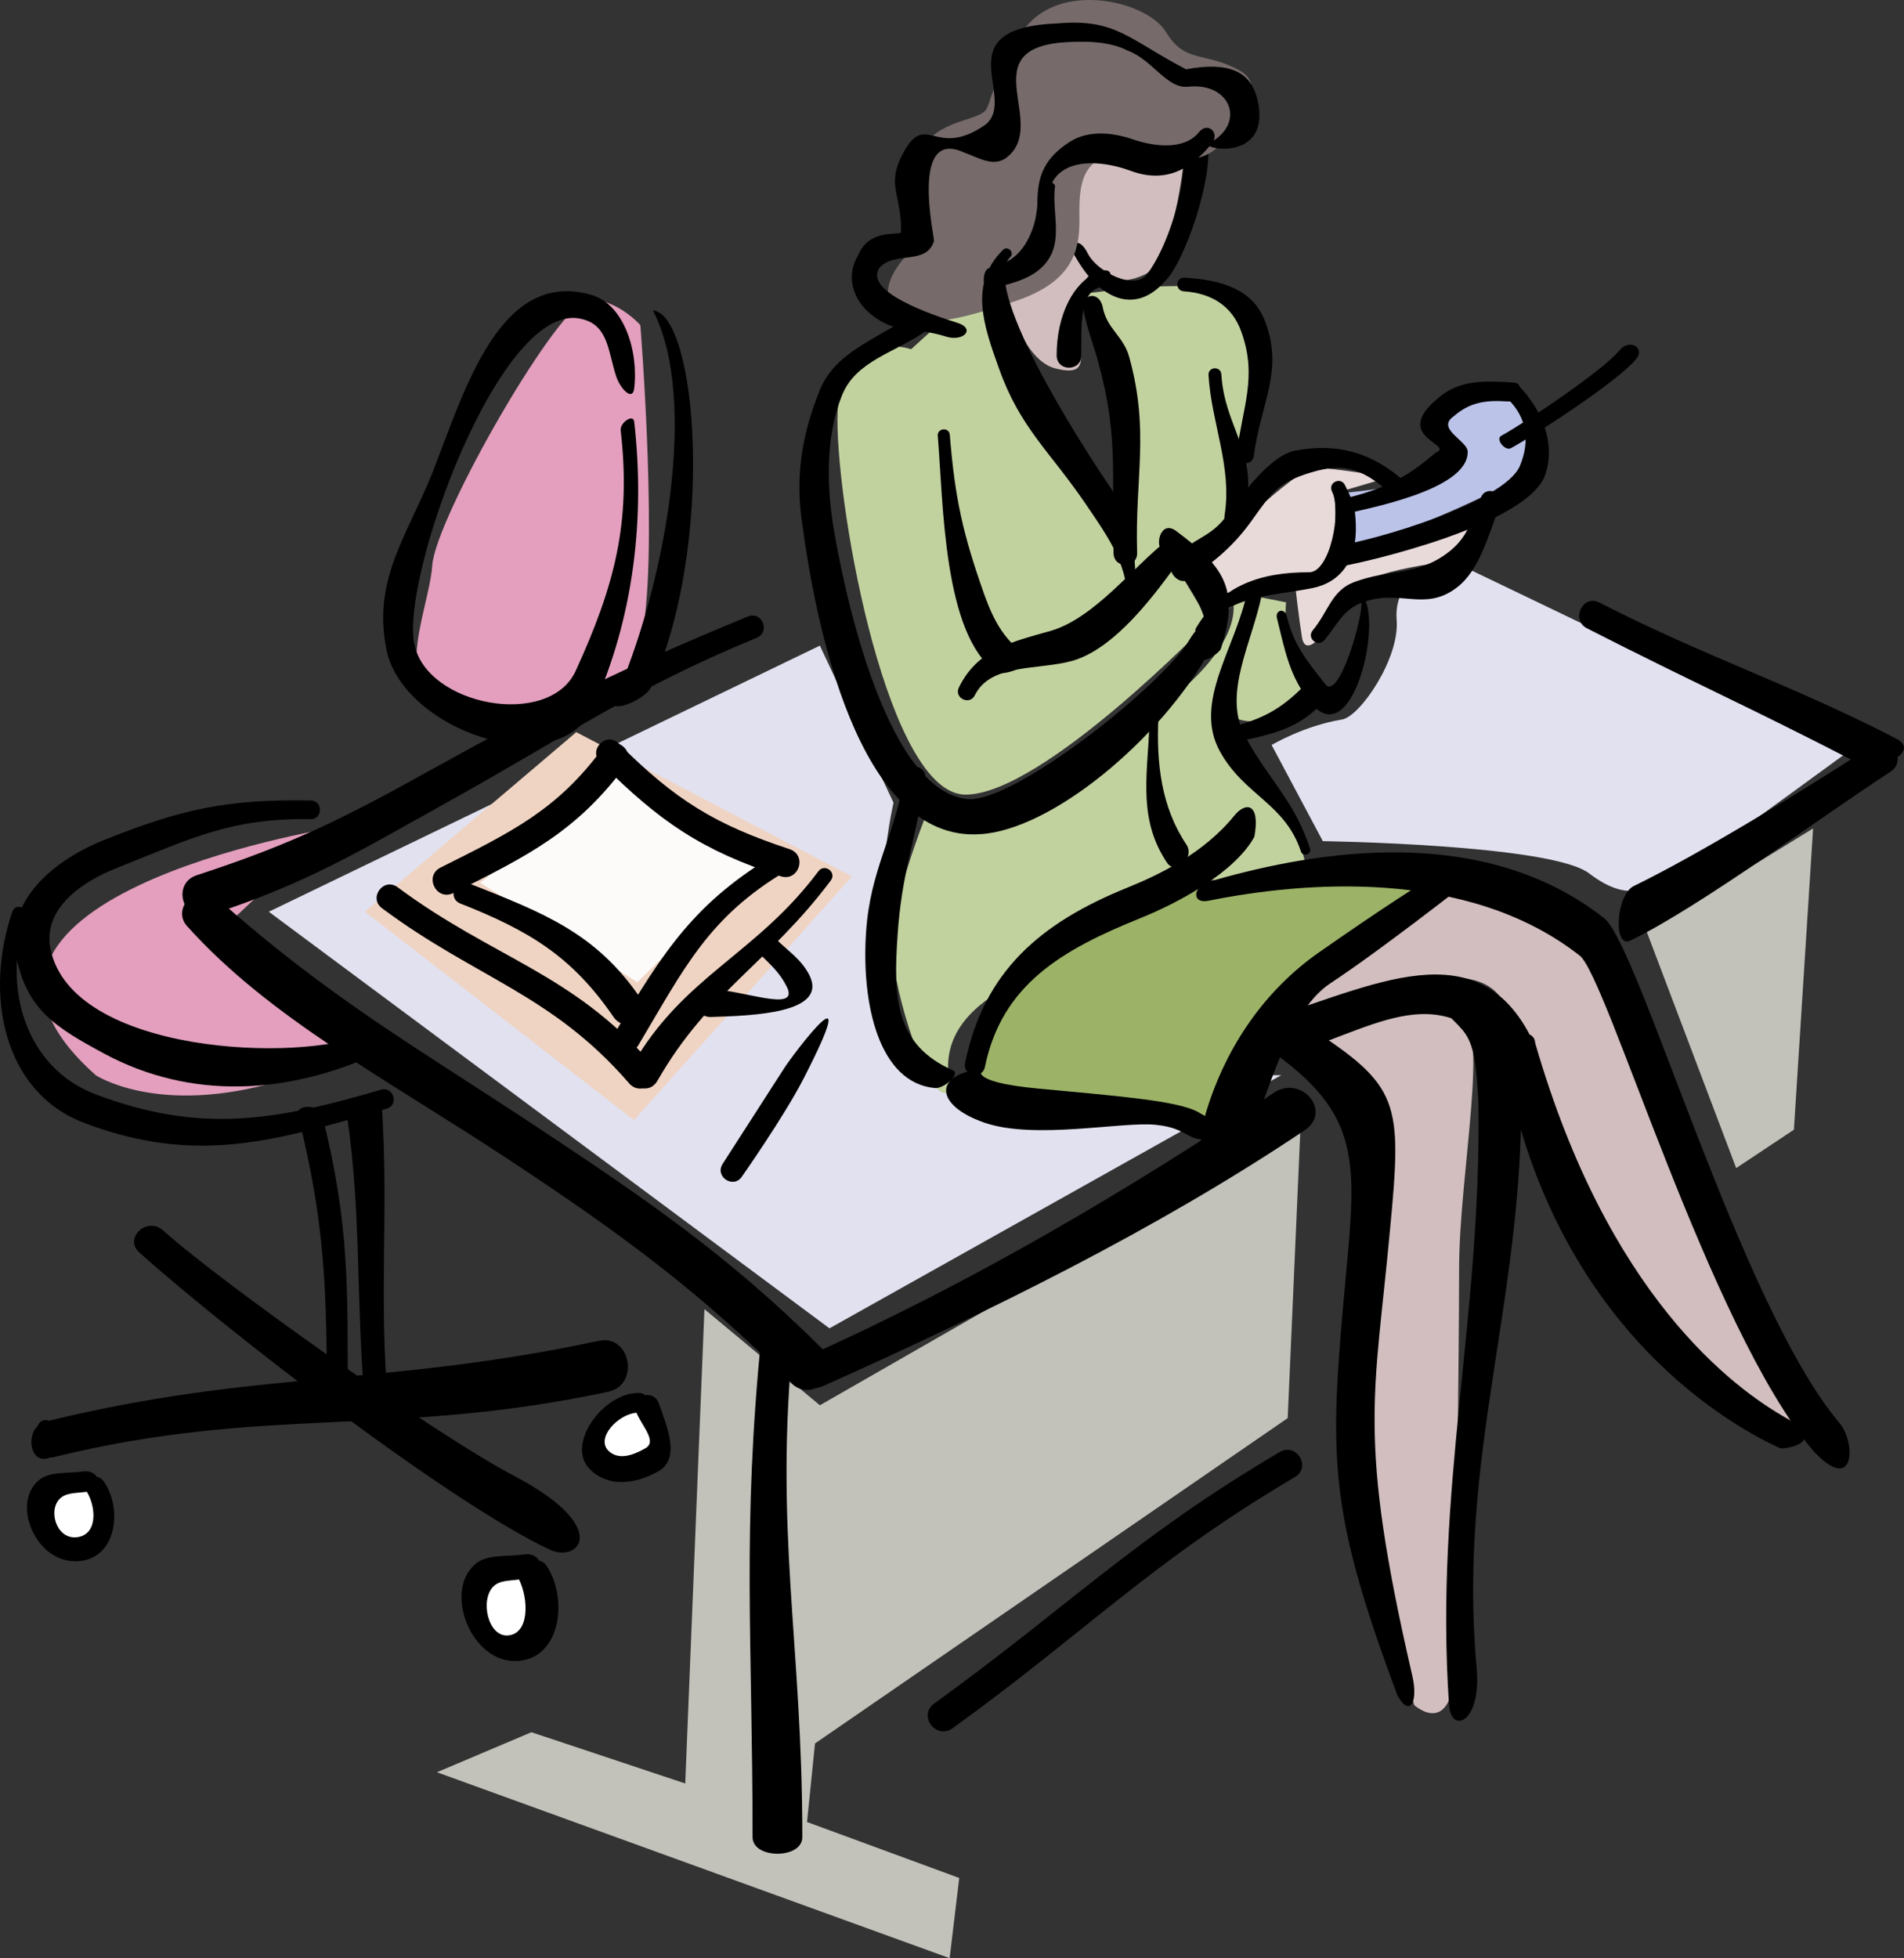 <?xml version="1.0" encoding="UTF-8"?>
<!DOCTYPE svg PUBLIC "-//W3C//DTD SVG 1.1//EN" "http://www.w3.org/Graphics/SVG/1.1/DTD/svg11.dtd">
<!-- Creator: CorelDRAW -->
<svg xmlns="http://www.w3.org/2000/svg" xml:space="preserve" width="117.092mm" height="120.381mm" version="1.1" style="shape-rendering:geometricPrecision; text-rendering:geometricPrecision; image-rendering:optimizeQuality; fill-rule:evenodd; clip-rule:evenodd"
viewBox="0 0 11709 12038"
 xmlns:xlink="http://www.w3.org/1999/xlink">
 <rect x="0" y="0" width="11709" height="12038" fill="#333333" stroke="none"/>
 <defs>
  <style type="text/css">
   <![CDATA[
    .fil11 {fill:#766A6A;fill-rule:nonzero}
    .fil9 {fill:#E9DADA;fill-rule:nonzero}
    .fil1 {fill:#D2BEBE;fill-rule:nonzero}
    .fil5 {fill:#F0D4C3;fill-rule:nonzero}
    .fil7 {fill:#E39FBD;fill-rule:nonzero}
    .fil6 {fill:#FDFAFA;fill-rule:nonzero}
    .fil4 {fill:#E1E1F0;fill-rule:nonzero}
    .fil10 {fill:#9CB367;fill-rule:nonzero}
    .fil8 {fill:#BCC3E9;fill-rule:nonzero}
    .fil0 {fill:#C2D29F;fill-rule:nonzero}
    .fil3 {fill:#C2C2BB;fill-rule:nonzero}
    .fil2 {fill:black;fill-rule:nonzero}
    .fil12 {fill:white;fill-rule:nonzero}
   ]]>
  </style>
 </defs>
 <g id="Layer_x0020_1">
  <g id="vc024682.ai">
   <g>
    <g>
     <path class="fil0" d="M6037 1753l-434 394c0,0 -453,-158 -453,433 0,591 316,2305 788,2305 473,0 1498,-1063 1498,-1063l-177 -296 295 -335 39 -276c0,0 217,-650 119,-886 -99,-237 -202,-259 -429,-269 -226,-10 -640,49 -640,49 0,0 300,259 300,732 0,472 -39,749 -39,749 0,0 -355,-434 -571,-690 -217,-256 -296,-847 -296,-847z"/>
     <path class="fil1" d="M7293 866c0,0 -54,729 -256,823 -202,93 -291,-32 -291,-32 0,0 -118,37 -118,273 0,237 99,394 -138,335 -236,-60 -335,-571 -335,-571 0,0 316,-119 316,-276 0,-158 -99,-532 256,-513 354,20 566,-39 566,-39z"/>
     <path class="fil2" d="M6691 1561c60,113 287,226 363,125 127,-167 229,-507 225,-706 -1,-57 113,-258 146,-95 39,192 -135,721 -260,843 -190,216 -409,103 -550,-147 -51,-69 13,-148 76,-20z"/>
     <polygon class="fil3" points="11150,5093 11032,6945 10677,7181 10125,5723 "/>
     <polygon class="fil3" points="4332,8048 4214,10964 3268,10649 2687,10895 5840,12038 5899,11545 4963,11201 5012,10718 7919,8718 7997,6945 5042,8639 "/>
     <path class="fil4" d="M7820 4580l315 591c0,0 1399,20 1636,197 236,178 374,138 729,-118 355,-256 867,-630 867,-630l-2463 -1183c0,0 -340,80 -315,375 19,236 -225,592 -335,611 -237,39 -434,157 -434,157z"/>
     <path class="fil4" d="M5042 3969l-3389 1636 3448 2561 2778 -1556c0,0 -1142,0 -1517,0 -374,0 -906,236 -946,-473 -39,-710 79,-1202 79,-1202l-453 -966z"/>
     <polygon class="fil5" points="3544,4501 2244,5605 3899,6886 5239,5388 "/>
     <polygon class="fil6" points="3800,4757 2953,5427 3919,6038 4668,5309 "/>
     <path class="fil7" d="M2027 5093c0,0 -2660,433 -1438,1517 0,0 355,236 1044,59 690,-178 611,-257 611,-257l-847 -728 630 -591z"/>
     <path class="fil7" d="M3938 1999c0,0 -138,-158 -315,-158 -177,0 -945,1340 -965,1636 -20,295 -316,867 236,886 552,20 926,60 1044,-413 119,-473 0,-1951 0,-1951z"/>
     <path class="fil8" d="M9327 2433c0,0 188,295 79,443 -108,148 -1162,542 -1162,542l-10 -385c0,0 709,-59 709,-187 0,-128 -157,-138 -49,-295 108,-158 433,-118 433,-118z"/>
     <path class="fil0" d="M7909 3703c0,0 -20,178 39,335 59,158 138,237 138,237 0,0 -98,137 -315,158 -217,19 -236,-79 -236,-79l177 -690 197 39z"/>
     <path class="fil1" d="M8007 6383c0,0 316,197 394,394 79,197 -78,1892 -78,2168 0,275 374,1537 374,1537 0,0 256,236 256,-316 0,-552 20,-1773 20,-2364 0,-591 197,-1517 0,-1577 -197,-59 -966,158 -966,158z"/>
     <path class="fil1" d="M7436 5359c0,0 1714,78 2148,177 433,98 433,1241 748,1576 315,335 867,1695 867,1695 0,0 -236,19 -591,-217 -355,-237 -1024,-1557 -1182,-1931 -158,-374 -99,-650 -512,-650 -414,0 -847,492 -1655,492 -808,0 -1202,0 -1202,0 0,0 -138,-433 335,-591 473,-157 1044,-551 1044,-551z"/>
     <path class="fil0" d="M5682 5043c0,0 -177,454 -197,710 -19,256 197,945 316,965 118,20 -138,-295 295,-591 434,-296 1202,-630 1202,-630l749 -99c0,0 -79,-493 -335,-631 -256,-138 -217,-492 -177,-591 39,-98 157,-532 157,-532l-118 20c0,0 99,197 -256,532 -355,335 -532,571 -867,709 -335,138 -769,138 -769,138z"/>
     <path class="fil9" d="M9032 3211c0,0 138,197 -237,256 -374,59 -532,138 -590,296 -60,157 -178,275 -198,157 -19,-118 -39,-295 -39,-295l256 -139 808 -275z"/>
     <path class="fil10" d="M9006 5405c0,0 -719,533 -913,626 -194,93 -539,942 -654,927 -115,-14 -395,-180 -395,-180 0,0 -712,115 -913,-7 -201,-122 -122,-338 -108,-417 15,-79 733,-711 820,-776 86,-64 474,-107 589,-107 115,0 841,-137 1071,-137 230,0 503,71 503,71z"/>
     <path class="fil9" d="M8539 2935c0,0 -334,-59 -453,-59 -118,0 -650,532 -650,532l118 335c0,0 276,-217 493,-217 216,0 158,-493 158,-493l334 -98z"/>
     <path class="fil2" d="M5997 1808c-143,42 -185,145 -309,231 -187,130 -424,180 -509,389 -100,246 -97,545 -54,810 45,275 297,1620 823,1674 287,29 1214,-712 1368,-981 63,-110 167,-139 197,-266 9,-36 63,-24 55,13 -32,134 -63,208 -128,323 -313,558 -980,1102 -1411,1127 -759,55 -1017,-1330 -1093,-1890 -48,-299 -7,-563 106,-841 97,-238 359,-315 572,-465 132,-91 210,-151 362,-195 48,-13 68,57 21,71z"/>
     <path class="fil2" d="M7234 3265c285,214 396,350 274,723 -9,27 -107,88 -99,61 76,-236 -99,-465 -268,-669 -36,-46 2,-183 93,-115z"/>
     <path class="fil2" d="M7265 3433c-77,91 -359,539 -668,629 -214,60 -504,14 -602,212 -32,65 -130,17 -98,-48 115,-233 315,-277 565,-348 269,-78 513,-400 711,-552 67,-52 146,41 92,107z"/>
     <path class="fil2" d="M5841 2673c32,395 81,613 215,990 62,170 122,267 263,380 46,37 -149,123 -195,86 -324,-230 -323,-1041 -357,-1450 -4,-48 70,-55 74,-6z"/>
     <path class="fil11" d="M7520 856c0,0 320,-305 103,-423 -216,-119 -335,-40 -453,-237 -118,-197 -709,-335 -906,39 -197,374 -158,355 -197,434 -40,79 -316,59 -414,276 -99,216 79,492 -20,571 -99,79 -256,276 -118,395 138,118 374,58 729,-60 355,-118 394,-315 394,-492 0,-178 -25,-481 399,-394 423,86 483,-109 483,-109z"/>
     <path class="fil2" d="M6212 1581c-180,181 406,1106 612,1409 170,250 159,459 159,763 0,28 -43,28 -43,0 0,-278 -111,-431 -267,-660 -215,-316 -400,-463 -529,-826 -98,-272 -184,-523 23,-730 30,-30 75,15 45,44z"/>
     <path class="fil2" d="M6488 1146c-18,136 34,286 -19,409 -65,148 -228,186 -388,220 -43,10 -41,-117 2,-127 125,-26 202,-90 253,-206 49,-112 40,-189 57,-314 4,-30 99,-12 95,18z"/>
     <path class="fil2" d="M7285 1707c223,14 424,67 499,279 109,302 -33,500 -73,815 -9,71 -114,57 -106,-13 37,-289 128,-472 29,-748 -57,-161 -186,-238 -354,-249 -56,-4 -51,-88 5,-84z"/>
     <path class="fil2" d="M7511 2301c18,310 206,464 157,774 -17,103 -154,195 -137,91 47,-296 -81,-564 -99,-860 -3,-53 75,-57 79,-5z"/>
     <path class="fil2" d="M7211 3455c124,-165 224,-129 344,-300 138,-195 285,-361 410,-385 254,-47 458,8 652,172 78,67 -14,135 -93,68 -152,-129 -266,-165 -460,-106 -196,58 -241,120 -358,285 -123,175 -244,266 -396,373 -58,41 -141,-50 -99,-107z"/>
     <path class="fil2" d="M8271 2982c51,104 64,134 67,249 6,213 -92,350 -270,385 -259,51 -531,44 -667,272 -18,31 -64,3 -46,-27 155,-260 392,-343 693,-343 130,6 206,-375 143,-497 -26,-54 54,-92 80,-39z"/>
     <path class="fil2" d="M9224 3106c-68,174 -123,402 -269,509 -197,147 -348,3 -578,89 -118,44 -151,134 -232,231 -40,48 -112,-12 -72,-60 97,-116 115,-245 256,-297 217,-81 386,-39 570,-177 124,-90 149,-196 208,-342 31,-79 149,-32 117,47z"/>
     <path class="fil2" d="M7913 3787c45,185 126,277 237,419 85,107 238,-430 221,-507 -22,-88 16,-58 38,30 58,246 -120,876 -351,589 -127,-161 -153,-306 -205,-517 -13,-51 47,-66 60,-14z"/>
     <path class="fil2" d="M7761 3650c-60,303 -248,617 -101,882 148,270 299,389 396,684 12,37 -44,55 -56,18 -97,-295 -350,-345 -498,-615 -168,-305 101,-639 169,-987 12,-60 101,-42 90,18z"/>
     <path class="fil2" d="M9273 2468c-135,-9 -232,3 -334,92 -110,77 88,150 87,218 1,243 -654,353 -779,388 -30,7 -45,-84 -16,-91 265,-66 395,-118 596,-291 128,-52 -276,-93 16,-336 132,-115 291,-108 465,-96 75,4 40,121 -35,116z"/>
     <path class="fil2" d="M9335 2367c152,152 240,375 160,571 -137,289 -1043,510 -1289,552 -42,6 -46,-128 2,-133 244,-31 1047,-271 1139,-493 62,-150 45,-293 -72,-409 -43,-43 17,-131 60,-88z"/>
     <path class="fil2" d="M10062 2207c-105,131 -609,460 -770,548 -37,20 -97,-56 -60,-76 157,-86 634,-408 727,-525 58,-73 161,-20 103,53z"/>
     <path class="fil2" d="M5690 4795c-61,371 -145,574 -170,953 -27,388 -15,675 340,832 49,22 -55,113 -109,109 -345,-30 -455,-515 -425,-959 26,-388 174,-580 237,-961 15,-91 142,-66 127,26z"/>
     <path class="fil2" d="M7452 882c-132,164 -285,242 -488,172 -237,-90 -555,-88 -519,250 2,40 -61,43 -63,3 -12,-199 24,-323 195,-434 114,-73 258,-60 385,-18 138,48 321,69 411,-42 53,-67 132,3 79,69z"/>
     <path class="fil2" d="M8123 4332c-165,166 -323,182 -543,236 -63,16 -87,-79 -23,-95 193,-48 311,-105 456,-250 73,-73 183,36 110,109z"/>
     <path class="fil2" d="M6756 1769c-118,38 -106,247 -106,415 0,102 -152,102 -152,0 0,-244 101,-451 258,-514 98,-39 101,66 0,99z"/>
     <path class="fil2" d="M6781 1887c26,138 131,179 165,314 124,454 33,729 47,1197 3,97 -142,101 -145,4 -13,-450 31,-715 -88,-1152 -34,-136 -70,-206 -97,-344 -20,-102 98,-121 118,-19z"/>
     <path class="fil2" d="M4653 3921c-766,316 -1164,600 -1890,1004 -555,308 -863,501 -1472,700 -163,53 -242,-192 -80,-245 592,-193 905,-350 1444,-650 732,-406 1171,-621 1944,-940 87,-36 141,95 54,131z"/>
     <path class="fil2" d="M1328 5516c703,625 1235,923 1969,1409 671,444 1186,794 1768,1375 134,134 -67,335 -201,201 -565,-566 -1059,-925 -1712,-1357 -777,-514 -1489,-880 -2002,-1451 -99,-110 67,-276 178,-177z"/>
     <path class="fil2" d="M4960 8340c1009,-451 1976,-1020 2872,-1621 171,-115 363,114 192,229 -911,611 -1937,1114 -2962,1573 -135,60 -236,-120 -102,-181z"/>
     <path class="fil2" d="M10047 5447c426,-207 1072,-607 1470,-865 109,-72 217,92 108,163 -405,262 -1164,826 -1598,1037 -109,53 -89,-282 20,-335z"/>
     <path class="fil2" d="M9835 3704c659,337 1193,509 1827,837 155,80 -111,215 -266,135 -633,-327 -979,-478 -1636,-813 -102,-52 -27,-211 75,-159z"/>
     <path class="fil2" d="M7124 4405c-14,289 18,557 172,787 54,81 -65,192 -119,112 -174,-260 -125,-515 -108,-840 2,-63 58,-121 55,-59z"/>
     <path class="fil2" d="M7714 5144c-119,218 -466,406 -700,500 -483,195 -853,408 -957,915 -16,80 -138,57 -122,-24 115,-564 463,-862 1000,-1079 188,-76 467,-209 655,-441 72,-89 162,-77 124,129z"/>
     <path class="fil2" d="M2882 5430c464,183 783,306 1057,707 77,112 -90,226 -166,115 -253,-369 -514,-529 -941,-697 -84,-33 -34,-158 50,-125z"/>
     <path class="fil2" d="M4832 5356c-475,283 -623,594 -906,1069 -56,93 -195,9 -140,-83 297,-498 486,-794 984,-1091 69,-42 132,63 62,105z"/>
     <path class="fil2" d="M3805 4571c347,347 592,498 1050,649 112,37 57,203 -54,167 -487,-160 -742,-333 -1110,-701 -76,-76 38,-191 114,-115z"/>
     <path class="fil2" d="M3846 4708c-300,404 -598,552 -1058,782 -104,52 -183,-105 -78,-157 431,-216 714,-351 994,-730 70,-94 211,11 142,105z"/>
     <path class="fil2" d="M5109 5413c-381,508 -752,683 -1066,1231 -60,106 -219,16 -158,-90 320,-559 760,-680 1148,-1198 38,-50 114,6 76,57z"/>
     <path class="fil2" d="M4768 5769c80,80 160,127 211,229 111,232 -352,246 -607,254 -113,3 -118,-165 -6,-169 184,-5 554,150 473,-16 -43,-87 -99,-135 -167,-203 -63,-63 32,-159 96,-95z"/>
     <path class="fil2" d="M2446 5455c587,436 1076,526 1560,1085 79,92 -58,211 -138,119 -474,-548 -944,-647 -1518,-1075 -87,-64 10,-194 96,-129z"/>
     <path class="fil2" d="M4939 6636c-120,232 -375,595 -375,595 -51,81 -171,4 -120,-76l381 -592c49,-76 503,-682 114,73z"/>
     <path class="fil2" d="M7686 6295c687,-194 1367,-606 1720,64 116,220 -39,444 -153,142 -433,-509 -800,-165 -1419,10l-148 -216z"/>
     <path class="fil2" d="M7471 5410c630,-179 1648,-351 2393,234 216,167 837,2381 1449,3105 101,119 96,449 -164,168 -639,-757 -1266,-2911 -1434,-3042 -696,-546 -1715,-452 -2281,-338 -125,26 -89,-121 37,-127z"/>
     <path class="fil2" d="M9355 6678c19,1312 -393,2267 -274,3577 31,335 -158,411 -170,224 -90,-1320 200,-2379 181,-3698 -26,-530 -87,-378 -315,-697 274,-31 472,91 578,594z"/>
     <path class="fil2" d="M8046 6312c563,366 578,455 502,1249 -94,1025 -204,1263 137,2740 37,158 -12,262 -91,122 -436,-1166 -418,-1479 -319,-2563 71,-737 91,-1015 -473,-1411 -69,-48 173,-183 244,-137z"/>
     <path class="fil2" d="M9441 6412c446,1547 1212,2121 1557,2313 172,96 103,169 -46,180 -376,-169 -1426,-806 -1707,-2423 -19,-112 188,-184 196,-70z"/>
     <path class="fil2" d="M3788 2310c-48,-149 -48,-307 -203,-347 -501,-145 -1124,1593 -1037,1996 74,380 828,522 992,166 240,-525 342,-911 277,-1479 -5,-49 78,-103 83,-54 68,594 -3,1209 -253,1759 -216,467 -1174,139 -1271,-360 -90,-457 153,-724 312,-1160 191,-501 410,-1164 939,-1021 210,53 301,348 273,579 -10,80 -87,0 -112,-79z"/>
     <path class="fil2" d="M4015 1908c271,23 387,1431 -10,2314 -37,83 -265,170 -227,86 311,-701 522,-1853 237,-2400z"/>
     <path class="fil2" d="M1909 5036c-484,-9 -739,120 -1181,296 -231,89 -468,258 -417,504 133,642 1534,702 1956,516 81,-38 138,84 57,122 -549,254 -1147,291 -1682,4 -303,-164 -475,-269 -543,-598 -72,-345 236,-599 561,-724 463,-184 744,-244 1251,-235 77,2 74,116 -2,115z"/>
     <path class="fil2" d="M159 5633c-149,433 -2,932 428,1094 645,244 1105,163 1756,-28 78,-22 112,94 34,117 -689,201 -1174,347 -1857,88 -503,-189 -618,-794 -444,-1300 19,-55 102,-26 83,29z"/>
     <path class="fil2" d="M1982 6858c170,680 156,1066 156,1767 0,85 -128,85 -128,0 0,-690 -10,-1100 -177,-1769 -18,-70 131,-68 149,2z"/>
     <path class="fil2" d="M2347 6782c46,685 -21,1165 41,1863 8,94 -133,107 -142,13 -60,-679 -21,-1176 -112,-1800 -13,-89 207,-166 213,-76z"/>
     <path class="fil2" d="M307 8960c-112,48 -150,-121 -76,-193 12,-29 35,-45 70,-33 1294,-314 2049,-208 3381,-491 196,-42 255,271 58,313 -1338,285 -2106,82 -3411,402 -8,2 -15,3 -22,2z"/>
     <path class="fil2" d="M1004 7565c352,317 1665,1250 2161,1510 597,314 396,531 221,454 -599,-277 -1969,-1328 -2529,-1829 -99,-90 49,-224 147,-135z"/>
     <path class="fil2" d="M3968 8577c32,-5 68,8 83,49 52,148 136,341 -4,420 -140,78 -307,100 -420,-14 -150,-150 80,-469 300,-469 17,0 31,6 41,14z"/>
     <path class="fil12" d="M3914 8685c-115,10 -250,155 -173,233 62,61 151,29 227,-14 76,-42 -20,-137 -54,-219z"/>
     <path class="fil2" d="M4879 8214c-120,1202 55,1877 55,3080 0,136 -306,136 -306,0 0,-1206 -66,-1883 55,-3089 9,-88 204,-79 196,9z"/>
     <path class="fil2" d="M7962 9081c-880,519 -1286,953 -2103,1543 -103,74 -216,-78 -113,-152 822,-594 1236,-1023 2123,-1545 104,-61 198,93 93,154z"/>
     <path class="fil2" d="M3315 9594c17,4 34,13 45,30 134,198 92,570 -176,587 -286,18 -457,-426 -263,-594 75,-65 189,-45 303,-61 44,-7 76,12 91,38z"/>
     <path class="fil12" d="M3192 9710c-60,9 -118,4 -158,43 -83,83 -33,310 89,301 133,-9 129,-221 69,-344z"/>
     <path class="fil2" d="M595 9079c16,3 30,11 41,25 120,167 83,481 -158,494 -259,15 -412,-359 -237,-500 67,-54 170,-38 272,-52 40,-5 69,11 82,33z"/>
     <path class="fil12" d="M534 9171c-60,8 -119,4 -159,36 -83,67 -33,251 90,244 134,-8 130,-179 69,-280z"/>
     <path class="fil2" d="M8994 5446c0,0 -516,404 -813,599 -296,196 -401,806 -526,979 -124,174 -355,194 -234,-200 122,-393 358,-737 690,-969 333,-233 693,-472 775,-503 81,-33 108,94 108,94z"/>
     <path class="fil2" d="M6016 6577c44,-5 -86,72 367,115 452,43 855,72 984,144 130,72 273,165 94,173 -180,7 -144,-72 -352,-94 -209,-22 -748,94 -1057,-14 -309,-108 -302,-295 -36,-324z"/>
     <path class="fil2" d="M7434 881c230,-117 139,-376 -127,-348 -132,14 -216,-163 -370,-221 -120,-62 -280,-61 -417,-50 -531,54 -70,505 -330,707 -80,60 -169,2 -267,-34 -327,-145 -177,520 -179,546 -46,153 -245,59 -337,167 -92,147 320,286 482,337 111,35 39,118 -72,84 -198,-63 -306,-8 -466,-141 -110,-92 -149,-235 -74,-358 69,-169 253,-120 264,-142 6,-218 -86,-282 -1,-459 153,-313 201,22 522,-204 199,-164 -259,-594 442,-621 359,-31 435,97 790,282 291,-54 413,30 445,215 62,360 -366,272 -305,240z"/>
    </g>
   </g>
  </g>
 </g>
</svg>
